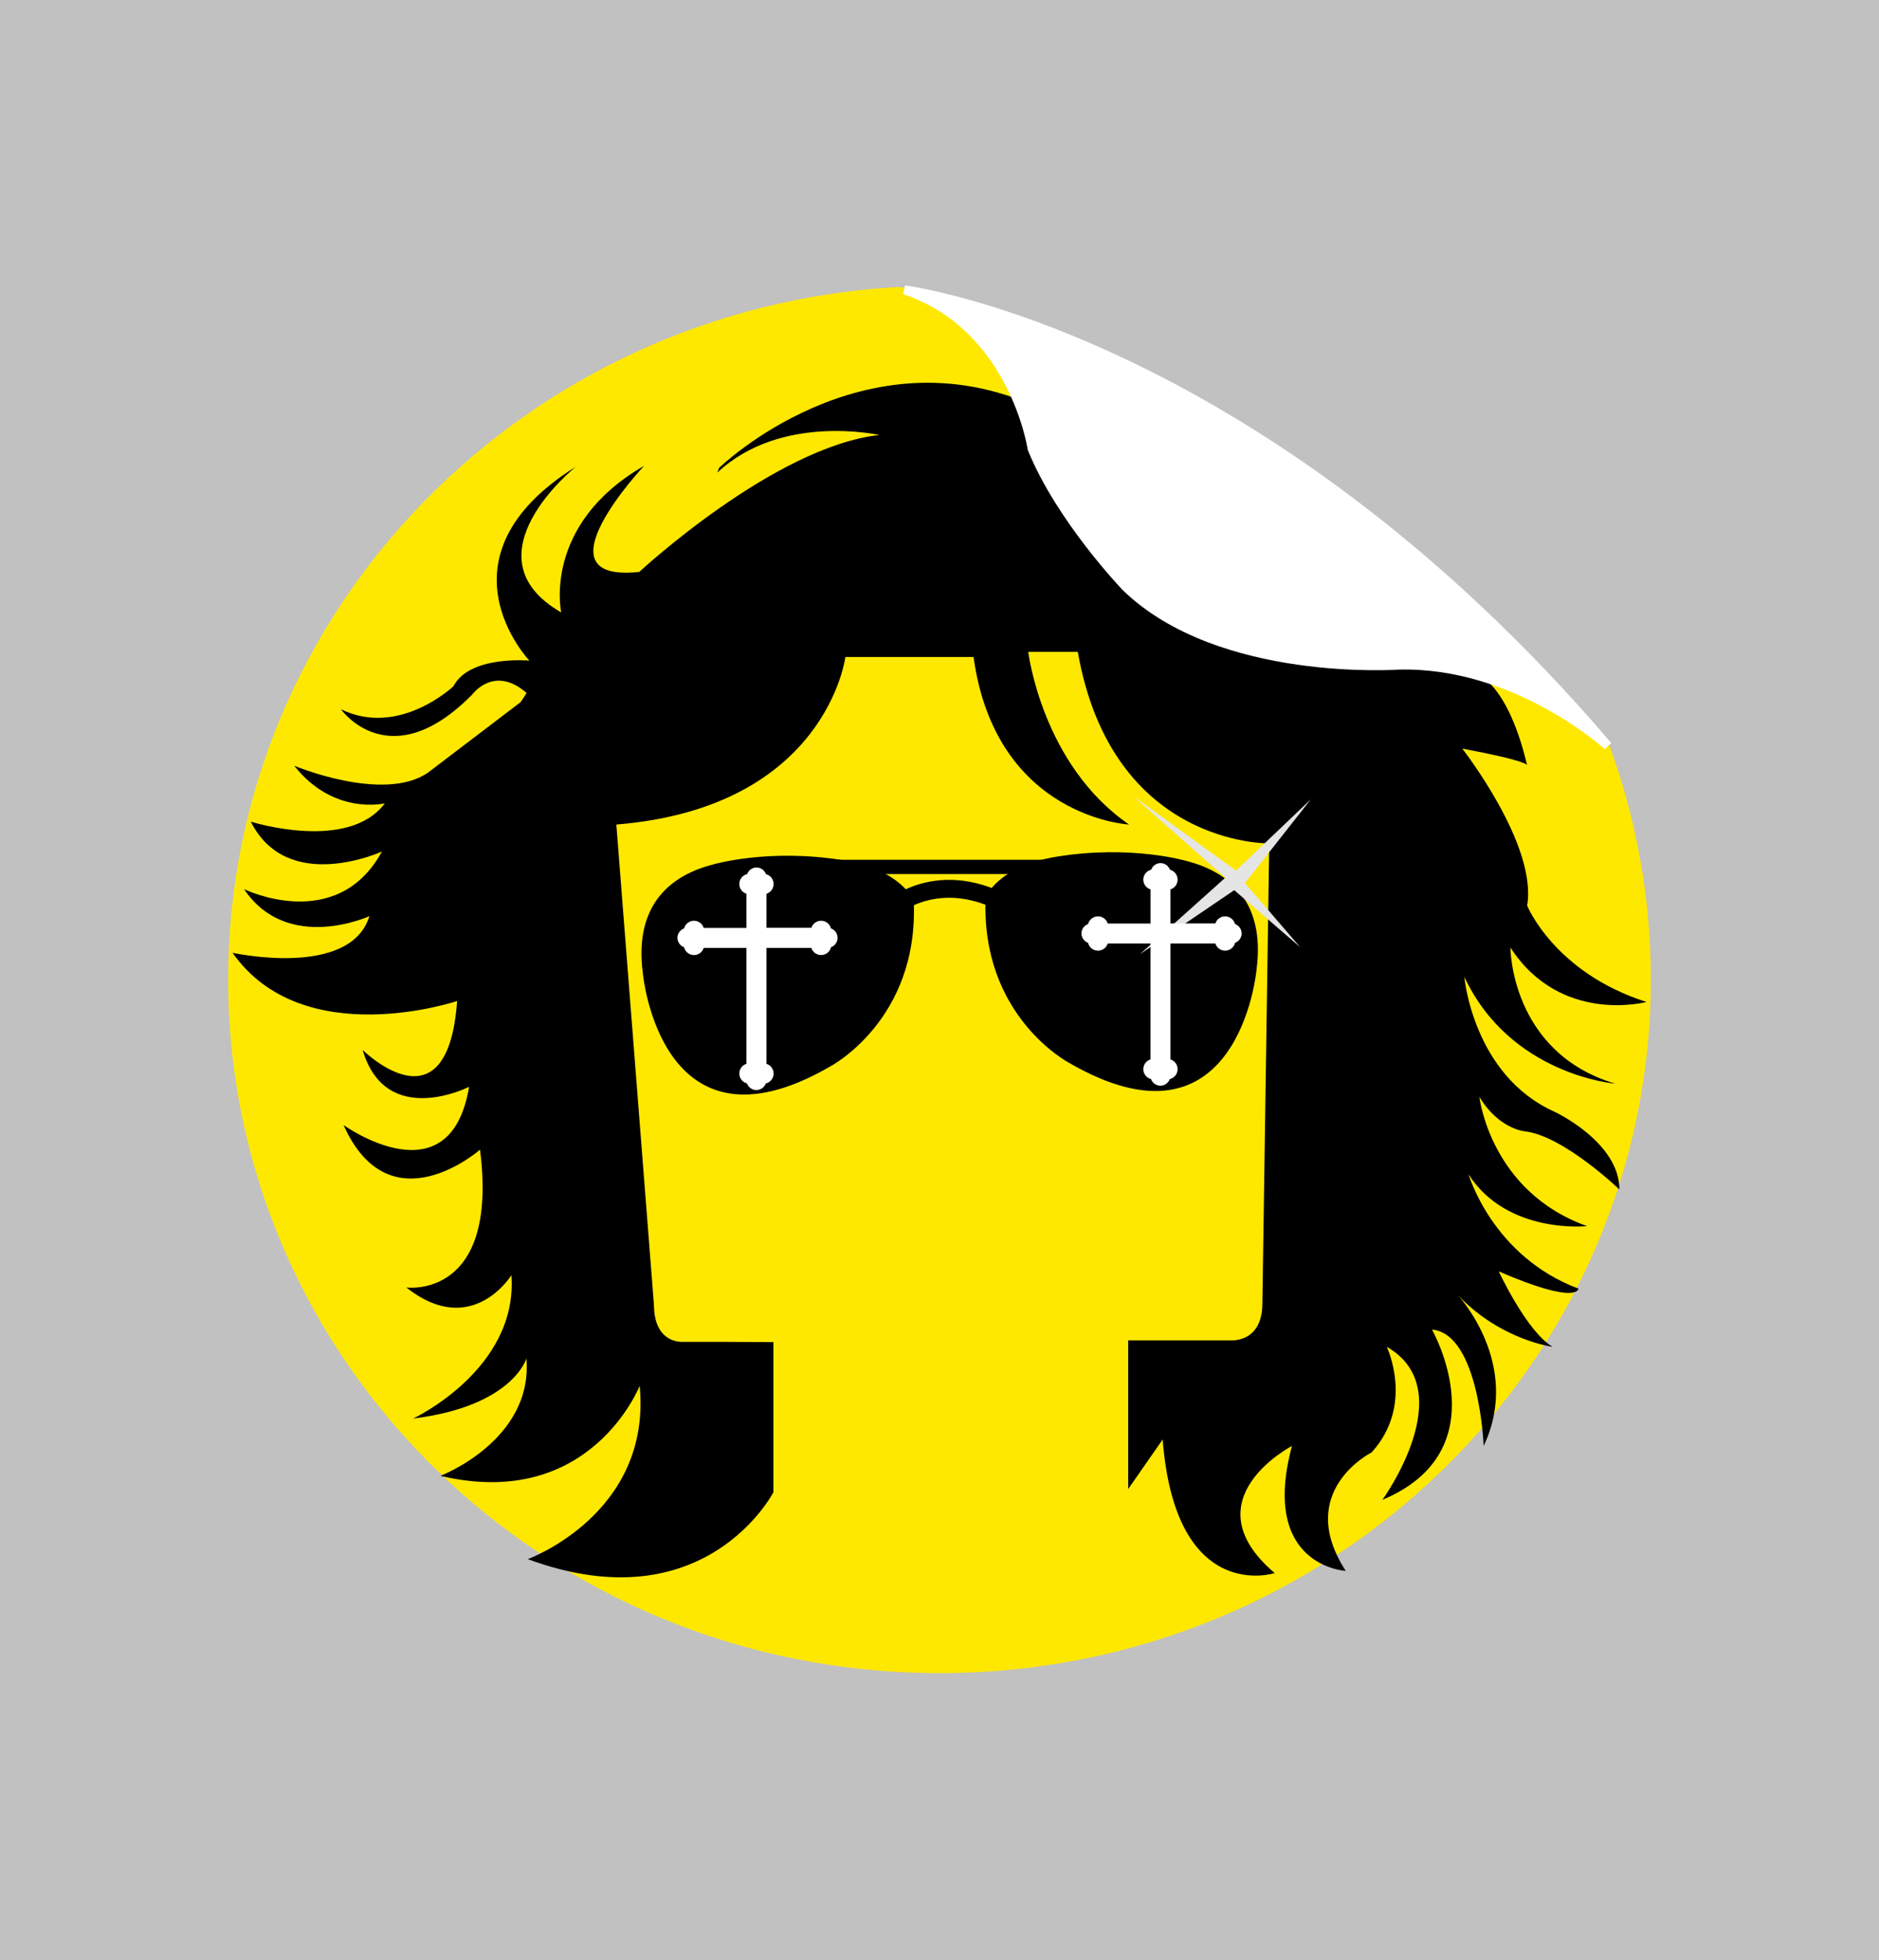 <?xml version="1.0" encoding="UTF-8"?>
<svg xmlns="http://www.w3.org/2000/svg" xmlns:xlink="http://www.w3.org/1999/xlink" width="210pt" height="219pt" viewBox="0 0 210 219" version="1.1">
<g id="surface1">
<rect x="0" y="0" width="210" height="219" style="fill:rgb(75.781%,75.781%,75.781%);fill-opacity:1;stroke:none;"/>
<path style=" stroke:none;fill-rule:nonzero;fill:rgb(99.609%,91.014%,0%);fill-opacity:1;" d="M 179.645 82.707 C 182.785 91.039 184.5 100.043 184.5 109.438 C 184.5 152.242 148.906 186.938 105 186.938 C 61.094 186.938 25.5 152.242 25.5 109.438 C 25.5 68.109 58.684 34.34 100.492 32.062 C 100.492 32.062 134.91 36.398 179.645 82.707 "/>
<path style=" stroke:none;fill-rule:nonzero;fill:rgb(0%,0%,0%);fill-opacity:1;" d="M 80.172 52.805 C 87.285 46.125 98.273 48.602 98.273 48.602 C 86.527 49.895 71.449 63.898 71.449 63.898 C 59.598 65.191 71.984 52.051 71.984 52.051 C 60.566 58.621 62.723 68.426 62.723 68.426 C 51.844 62.176 64.34 52.156 64.34 52.156 C 48.176 62.285 59.168 73.812 59.168 73.812 C 59.168 73.812 52.496 73.188 50.676 76.672 C 50.676 76.672 44.617 82.426 38.105 79.246 C 38.105 79.246 43.559 86.969 52.797 77.578 C 52.797 77.578 55.223 74.246 58.855 77.43 L 58.195 78.441 L 47.855 86.309 C 42.902 89.754 32.883 85.555 32.883 85.555 C 37.297 91.156 43.008 89.754 43.008 89.754 C 38.914 95.25 28.031 91.801 28.031 91.801 C 32.129 99.988 42.684 95.141 42.684 95.141 C 37.621 104.406 27.277 99.344 27.277 99.344 C 32.129 106.559 41.285 102.359 41.285 102.359 C 39.129 109.359 25.988 106.453 25.988 106.453 C 33.852 117.656 51.09 111.84 51.09 111.84 C 50.012 126.707 40.531 117.312 40.531 117.312 C 43.125 126.16 52.426 121.43 52.426 121.43 C 50.293 134.242 38.398 125.703 38.398 125.703 C 43.582 137.293 53.648 128.449 53.648 128.449 C 55.781 145.223 45.414 143.852 45.414 143.852 C 52.734 149.645 57.156 142.477 57.156 142.477 C 57.918 153 46.176 158.492 46.176 158.492 C 57.309 157.117 58.832 151.781 58.832 151.781 C 59.594 160.93 49.227 164.895 49.227 164.895 C 66 168.859 71.492 154.832 71.492 154.832 C 72.863 169.168 58.984 174.199 58.984 174.199 C 78.812 181.52 86.438 166.727 86.438 166.727 L 86.438 149.953 L 80.5 149.922 L 76.27 149.922 C 76.27 149.922 73.23 150.16 73.094 146.059 L 73.086 145.801 L 68.883 92.125 C 92.379 90.215 94.48 73.406 94.48 73.406 L 108.805 73.406 C 111.289 91.359 126.188 92.125 126.188 92.125 C 116.445 85.438 114.918 72.832 114.918 72.832 L 120.457 72.832 C 124.277 94.609 141.852 94.227 141.852 94.227 L 141.086 145.609 C 141.086 150.004 137.648 149.754 137.648 149.754 L 126.09 149.754 L 126.09 166.367 L 129.941 160.832 C 131.387 179.367 142.465 175.758 142.465 175.758 C 132.832 167.57 144.391 161.555 144.391 161.555 C 140.777 175.035 150.406 175.516 150.406 175.516 C 144.629 166.609 153.297 162.273 153.297 162.273 C 158.113 156.977 154.984 150.477 154.984 150.477 C 163.41 155.293 154.5 167.574 154.5 167.574 C 167.742 162.035 160.039 148.551 160.039 148.551 C 165.336 149.031 165.816 161.555 165.816 161.555 C 170.152 152.402 162.93 144.699 162.93 144.699 C 167.742 149.754 173.523 150.477 173.523 150.477 C 170.633 148.793 167.504 142.051 167.504 142.051 C 176.41 145.902 176.41 143.977 176.41 143.977 C 166.781 140.363 164.133 131.215 164.133 131.215 C 168.465 137.957 177.375 136.992 177.375 136.992 C 166.539 133.141 165.336 122.547 165.336 122.547 C 167.504 126.156 170.395 126.398 170.395 126.398 C 174.727 126.883 180.988 132.902 180.988 132.902 C 180.988 127.602 173.766 124.23 173.766 124.23 C 164.613 120.141 163.656 109.141 163.656 109.141 C 168.805 120.137 180.504 121.074 180.504 121.074 C 168.805 117.562 168.805 105.863 168.805 105.863 C 174.418 114.523 184.012 111.949 184.012 111.949 C 173.719 108.672 170.676 101.184 170.676 101.184 C 171.848 94.398 163.422 83.637 163.422 83.637 C 170.91 85.039 170.676 85.508 170.676 85.508 C 168.57 76.617 165.293 75.445 165.293 75.445 C 174.188 73.574 115.926 45.496 115.926 45.496 C 96.504 36.605 80.359 52.281 80.359 52.281 "/>
<path style=" stroke:none;fill-rule:nonzero;fill:rgb(0%,0%,0%);fill-opacity:1;" d="M 94.18 96.105 C 100.801 97.184 102.121 100.648 102.121 100.648 C 102.719 113.988 92.766 119.164 92.766 119.164 C 73.848 130.113 71.855 108.812 71.855 108.812 C 70.773 100.781 75.305 97.719 79.656 96.594 C 79.656 96.594 85.844 94.754 94.18 96.105 "/>
<path style=" stroke:none;fill-rule:nonzero;fill:rgb(0%,0%,0%);fill-opacity:1;" d="M 118.098 95.715 C 111.48 96.789 110.16 100.254 110.16 100.254 C 109.562 113.594 119.516 118.77 119.516 118.77 C 138.434 129.719 140.422 108.418 140.422 108.418 C 141.508 100.387 136.973 97.324 132.621 96.199 C 132.621 96.199 126.438 94.359 118.098 95.715 "/>
<path style=" stroke:none;fill-rule:nonzero;fill:rgb(0%,0%,0%);fill-opacity:1;" d="M 90.188 97.656 L 120.438 97.656 L 120.438 96.062 L 90.188 96.062 Z M 90.188 97.656 "/>
<path style="fill:none;stroke-width:20;stroke-linecap:butt;stroke-linejoin:miter;stroke:rgb(0%,0%,0%);stroke-opacity:1;stroke-miterlimit:4;" d="M 997.305 1175.625 C 997.305 1175.625 1055.039 1227.383 1140.664 1169.648 " transform="matrix(0.1,0,0,-0.1,0,219)"/>
<path style=" stroke:none;fill-rule:nonzero;fill:rgb(89.844%,89.844%,89.844%);fill-opacity:1;" d="M 138.141 97.27 L 126.59 88.906 L 136.945 98.062 L 127.387 106.625 L 137.941 99.457 L 145.309 105.828 L 139.137 98.66 L 146.5 89.305 "/>
<path style=" stroke:none;fill-rule:nonzero;fill:rgb(100%,100%,100%);fill-opacity:1;" d="M 83.926 118.414 L 83.926 105.406 L 78.199 105.406 L 78.199 105.566 C 78.199 105.922 77.914 106.211 77.559 106.211 C 77.207 106.211 76.918 105.922 76.918 105.566 L 76.918 105.406 L 76.855 105.406 C 76.5 105.406 76.211 105.129 76.211 104.781 C 76.211 104.438 76.5 104.156 76.855 104.156 L 76.918 104.156 L 76.918 104.016 C 76.918 103.66 77.207 103.371 77.559 103.371 C 77.914 103.371 78.199 103.66 78.199 104.016 L 78.199 104.176 L 83.926 104.176 L 83.926 99.41 L 83.918 99.414 L 83.77 99.414 C 83.41 99.414 83.125 99.125 83.125 98.77 C 83.125 98.414 83.41 98.129 83.77 98.129 L 83.926 98.129 L 83.926 98.062 C 83.926 97.711 84.207 97.422 84.551 97.422 C 84.898 97.422 85.176 97.711 85.176 98.062 L 85.176 98.129 L 85.32 98.129 C 85.672 98.129 85.961 98.414 85.961 98.77 C 85.961 99.125 85.672 99.414 85.32 99.414 L 85.16 99.414 L 85.156 99.52 L 85.156 104.164 L 91.125 104.164 L 91.125 104.016 C 91.125 103.66 91.41 103.371 91.77 103.371 C 92.121 103.371 92.41 103.66 92.41 104.016 L 92.41 104.156 L 92.473 104.156 C 92.828 104.156 93.113 104.438 93.113 104.781 C 93.113 105.125 92.828 105.406 92.473 105.406 L 92.41 105.406 L 92.41 105.566 C 92.41 105.922 92.121 106.207 91.77 106.207 C 91.41 106.207 91.125 105.922 91.125 105.566 L 91.125 105.418 L 91.129 105.406 L 85.156 105.406 L 85.156 119.305 L 85.32 119.305 C 85.672 119.305 85.961 119.594 85.961 119.945 C 85.961 120.301 85.672 120.586 85.32 120.586 L 85.16 120.586 L 85.156 120.621 L 85.156 120.652 C 85.156 121.008 84.879 121.293 84.531 121.293 C 84.188 121.293 83.91 121.008 83.91 120.652 L 83.906 120.586 L 83.77 120.586 C 83.41 120.586 83.125 120.301 83.125 119.945 C 83.125 119.594 83.41 119.305 83.77 119.305 L 83.926 119.305 L 83.926 118.52 "/>
<path style="fill:none;stroke-width:10;stroke-linecap:butt;stroke-linejoin:miter;stroke:rgb(100%,100%,100%);stroke-opacity:1;stroke-miterlimit:4;" d="M 839.258 1005.859 L 839.258 1135.938 L 781.992 1135.938 L 781.992 1134.336 C 781.992 1130.781 779.141 1127.891 775.586 1127.891 C 772.07 1127.891 769.18 1130.781 769.18 1134.336 L 769.18 1135.938 L 768.555 1135.938 C 765 1135.938 762.109 1138.711 762.109 1142.188 C 762.109 1145.625 765 1148.438 768.555 1148.438 L 769.18 1148.438 L 769.18 1149.844 C 769.18 1153.398 772.07 1156.289 775.586 1156.289 C 779.141 1156.289 781.992 1153.398 781.992 1149.844 L 781.992 1148.242 L 839.258 1148.242 L 839.258 1195.898 L 839.18 1195.859 L 837.695 1195.859 C 834.102 1195.859 831.25 1198.75 831.25 1202.305 C 831.25 1205.859 834.102 1208.711 837.695 1208.711 L 839.258 1208.711 L 839.258 1209.375 C 839.258 1212.891 842.07 1215.781 845.508 1215.781 C 848.984 1215.781 851.758 1212.891 851.758 1209.375 L 851.758 1208.711 L 853.203 1208.711 C 856.719 1208.711 859.609 1205.859 859.609 1202.305 C 859.609 1198.75 856.719 1195.859 853.203 1195.859 L 851.602 1195.859 L 851.562 1194.805 L 851.562 1148.359 L 911.25 1148.359 L 911.25 1149.844 C 911.25 1153.398 914.102 1156.289 917.695 1156.289 C 921.211 1156.289 924.102 1153.398 924.102 1149.844 L 924.102 1148.438 L 924.727 1148.438 C 928.281 1148.438 931.133 1145.625 931.133 1142.188 C 931.133 1138.75 928.281 1135.938 924.727 1135.938 L 924.102 1135.938 L 924.102 1134.336 C 924.102 1130.781 921.211 1127.93 917.695 1127.93 C 914.102 1127.93 911.25 1130.781 911.25 1134.336 L 911.25 1135.82 L 911.289 1135.938 L 851.562 1135.938 L 851.562 996.953 L 853.203 996.953 C 856.719 996.953 859.609 994.062 859.609 990.547 C 859.609 986.992 856.719 984.141 853.203 984.141 L 851.602 984.141 L 851.562 983.789 L 851.562 983.477 C 851.562 979.922 848.789 977.07 845.312 977.07 C 841.875 977.07 839.102 979.922 839.102 983.477 L 839.062 984.141 L 837.695 984.141 C 834.102 984.141 831.25 986.992 831.25 990.547 C 831.25 994.062 834.102 996.953 837.695 996.953 L 839.258 996.953 Z M 839.258 1005.859 " transform="matrix(0.1,0,0,-0.1,0,219)"/>
<path style=" stroke:none;fill-rule:nonzero;fill:rgb(100%,100%,100%);fill-opacity:1;" d="M 129.078 117.922 L 129.078 104.914 L 123.355 104.914 L 123.355 105.078 C 123.355 105.43 123.07 105.719 122.715 105.719 C 122.359 105.719 122.07 105.43 122.07 105.078 L 122.07 104.918 L 122.035 104.914 L 122.008 104.914 C 121.652 104.914 121.363 104.637 121.363 104.293 C 121.363 103.945 121.652 103.668 122.008 103.668 L 122.07 103.668 L 122.07 103.523 C 122.07 103.172 122.359 102.883 122.715 102.883 C 123.07 102.883 123.355 103.172 123.355 103.523 L 123.355 103.684 L 123.426 103.688 L 123.465 103.684 L 129.082 103.684 L 129.082 98.922 L 128.922 98.922 C 128.566 98.922 128.277 98.637 128.277 98.281 C 128.277 97.926 128.566 97.641 128.922 97.641 L 129.078 97.641 L 129.082 97.605 L 129.082 97.574 C 129.082 97.219 129.359 96.934 129.703 96.934 C 130.051 96.934 130.328 97.219 130.328 97.574 L 130.332 97.641 L 130.473 97.641 C 130.824 97.641 131.113 97.926 131.113 98.281 C 131.113 98.637 130.824 98.922 130.473 98.922 L 130.312 98.922 L 130.312 103.676 L 136.277 103.676 L 136.277 103.523 C 136.277 103.172 136.562 102.883 136.922 102.883 C 137.273 102.883 137.562 103.172 137.562 103.523 L 137.562 103.664 L 137.629 103.668 C 137.98 103.668 138.27 103.945 138.27 104.293 C 138.27 104.637 137.98 104.914 137.629 104.914 L 137.598 104.914 L 137.562 104.918 L 137.562 105.078 C 137.562 105.43 137.273 105.719 136.922 105.719 C 136.562 105.719 136.277 105.43 136.277 105.078 L 136.277 104.93 L 136.281 104.914 L 130.312 104.914 L 130.312 118.816 L 130.473 118.816 C 130.824 118.816 131.113 119.102 131.113 119.457 C 131.113 119.809 130.824 120.098 130.473 120.098 L 130.312 120.098 L 130.312 120.164 C 130.312 120.516 130.031 120.805 129.688 120.805 C 129.344 120.805 129.062 120.516 129.062 120.164 L 129.059 120.098 L 128.922 120.098 C 128.566 120.098 128.277 119.809 128.277 119.457 C 128.277 119.102 128.566 118.816 128.922 118.816 L 129.078 118.816 L 129.078 118.031 "/>
<path style="fill:none;stroke-width:10;stroke-linecap:butt;stroke-linejoin:miter;stroke:rgb(100%,100%,100%);stroke-opacity:1;stroke-miterlimit:4;" d="M 1290.781 1010.781 L 1290.781 1140.859 L 1233.555 1140.859 L 1233.555 1139.219 C 1233.555 1135.703 1230.703 1132.812 1227.148 1132.812 C 1223.594 1132.812 1220.703 1135.703 1220.703 1139.219 L 1220.703 1140.82 L 1220.352 1140.859 L 1220.078 1140.859 C 1216.523 1140.859 1213.633 1143.633 1213.633 1147.07 C 1213.633 1150.547 1216.523 1153.32 1220.078 1153.32 L 1220.703 1153.32 L 1220.703 1154.766 C 1220.703 1158.281 1223.594 1161.172 1227.148 1161.172 C 1230.703 1161.172 1233.555 1158.281 1233.555 1154.766 L 1233.555 1153.164 L 1234.258 1153.125 L 1234.648 1153.164 L 1290.82 1153.164 L 1290.82 1200.781 L 1289.219 1200.781 C 1285.664 1200.781 1282.773 1203.633 1282.773 1207.188 C 1282.773 1210.742 1285.664 1213.594 1289.219 1213.594 L 1290.781 1213.594 L 1290.82 1213.945 L 1290.82 1214.258 C 1290.82 1217.812 1293.594 1220.664 1297.031 1220.664 C 1300.508 1220.664 1303.281 1217.812 1303.281 1214.258 L 1303.32 1213.594 L 1304.727 1213.594 C 1308.242 1213.594 1311.133 1210.742 1311.133 1207.188 C 1311.133 1203.633 1308.242 1200.781 1304.727 1200.781 L 1303.125 1200.781 L 1303.125 1153.242 L 1362.773 1153.242 L 1362.773 1154.766 C 1362.773 1158.281 1365.625 1161.172 1369.219 1161.172 C 1372.734 1161.172 1375.625 1158.281 1375.625 1154.766 L 1375.625 1153.359 L 1376.289 1153.32 C 1379.805 1153.32 1382.695 1150.547 1382.695 1147.07 C 1382.695 1143.633 1379.805 1140.859 1376.289 1140.859 L 1375.977 1140.859 L 1375.625 1140.82 L 1375.625 1139.219 C 1375.625 1135.703 1372.734 1132.812 1369.219 1132.812 C 1365.625 1132.812 1362.773 1135.703 1362.773 1139.219 L 1362.773 1140.703 L 1362.812 1140.859 L 1303.125 1140.859 L 1303.125 1001.836 L 1304.727 1001.836 C 1308.242 1001.836 1311.133 998.984 1311.133 995.43 C 1311.133 991.914 1308.242 989.023 1304.727 989.023 L 1303.125 989.023 L 1303.125 988.359 C 1303.125 984.844 1300.312 981.953 1296.875 981.953 C 1293.438 981.953 1290.625 984.844 1290.625 988.359 L 1290.586 989.023 L 1289.219 989.023 C 1285.664 989.023 1282.773 991.914 1282.773 995.43 C 1282.773 998.984 1285.664 1001.836 1289.219 1001.836 L 1290.781 1001.836 Z M 1290.781 1010.781 " transform="matrix(0.1,0,0,-0.1,0,219)"/>
<path style=" stroke:none;fill-rule:nonzero;fill:rgb(100%,100%,100%);fill-opacity:1;" d="M 101.086 32.387 C 101.086 32.387 140.391 37.336 179.695 83.336 C 179.695 83.336 169.504 74.02 156.402 74.312 C 156.402 74.312 136.316 75.766 125.832 65.578 C 125.832 65.578 118.555 58.008 115.352 50.145 C 115.352 50.145 113.316 36.461 101.086 32.387 "/>
<path style="fill:none;stroke-width:10;stroke-linecap:butt;stroke-linejoin:miter;stroke:rgb(100%,100%,100%);stroke-opacity:1;stroke-miterlimit:4;" d="M 1010.859 1866.133 C 1010.859 1866.133 1403.906 1816.641 1796.953 1356.641 C 1796.953 1356.641 1695.039 1449.805 1564.023 1446.875 C 1564.023 1446.875 1363.164 1432.344 1258.32 1534.219 C 1258.32 1534.219 1185.547 1609.922 1153.516 1688.555 C 1153.516 1688.555 1133.164 1825.391 1010.859 1866.133 Z M 1010.859 1866.133 " transform="matrix(0.1,0,0,-0.1,0,219)"/>
</g>
</svg>
